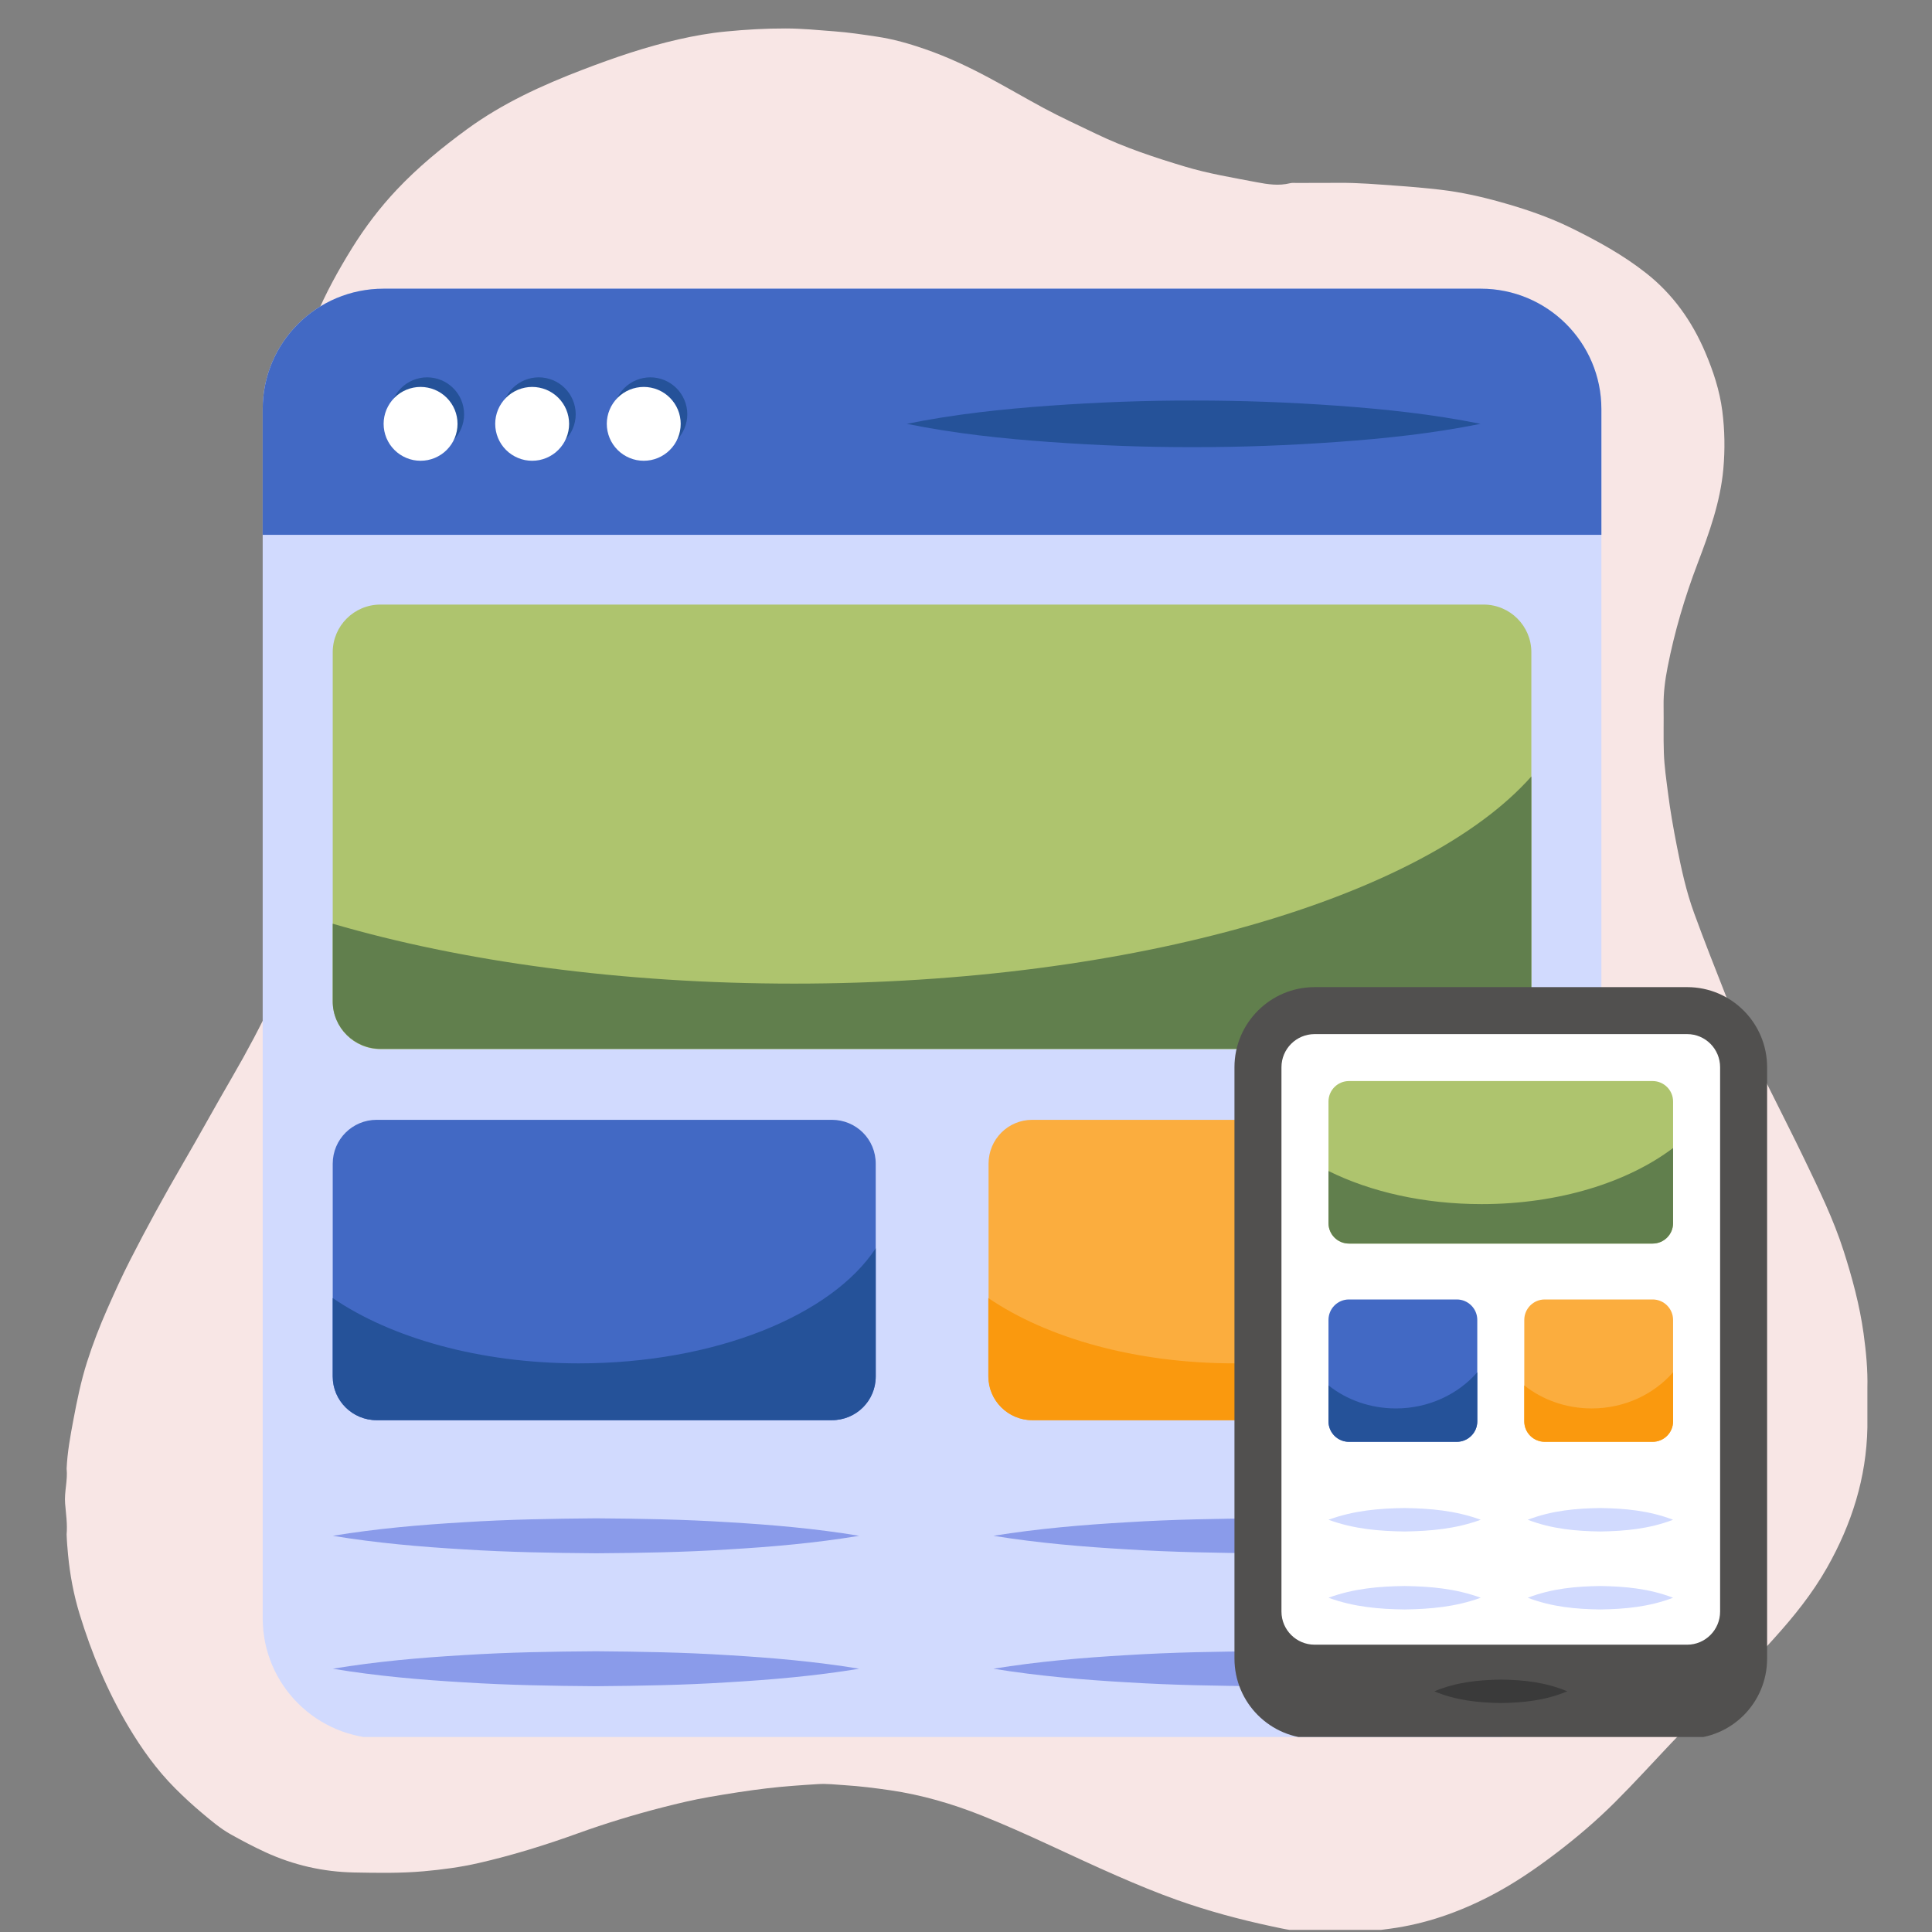 <svg xmlns="http://www.w3.org/2000/svg" xmlns:xlink="http://www.w3.org/1999/xlink" width="380" zoomAndPan="magnify" viewBox="0 0 285 285" height="380" preserveAspectRatio="xMidYMid meet" version="1.0"><rect x="0" y="0" width="285" height="285" fill="#808080" stroke="none"/><defs><clipPath id="ec049955b8"><path d="M 9.465 4.191 L 275.715 4.191 L 275.715 284.691 L 9.465 284.691 Z M 9.465 4.191 " clip-rule="nonzero"/></clipPath><clipPath id="807c541669"><path d="M 38.715 42.484 L 237 42.484 L 237 256.234 L 38.715 256.234 Z M 38.715 42.484 " clip-rule="nonzero"/></clipPath><clipPath id="b646629330"><path d="M 38.715 42.484 L 237 42.484 L 237 79 L 38.715 79 Z M 38.715 42.484 " clip-rule="nonzero"/></clipPath><clipPath id="4e16425fdc"><path d="M 182 145 L 260.715 145 L 260.715 256.234 L 182 256.234 Z M 182 145 " clip-rule="nonzero"/></clipPath></defs><g clip-path="url(#ec049955b8)"><path fill="#f8e6e5" d="M 201.121 284.969 C 200.637 284.969 200.156 284.969 199.672 284.969 C 197.566 284.969 195.461 284.969 193.352 284.973 C 191.367 284.992 189.434 284.562 187.516 284.148 C 182.836 283.145 178.215 281.902 173.699 280.301 C 170.664 279.223 167.691 277.988 164.738 276.699 C 158.059 273.789 151.551 270.488 144.773 267.797 C 140.426 266.07 135.961 264.77 131.316 264.09 C 129.09 263.766 126.867 263.488 124.617 263.344 C 123.293 263.258 121.969 263.098 120.645 263.184 C 118.164 263.34 115.68 263.508 113.207 263.797 C 110.332 264.137 107.484 264.59 104.637 265.082 C 102.301 265.488 99.992 266.035 97.699 266.625 C 93.492 267.707 89.332 268.973 85.242 270.449 C 80.434 272.184 75.559 273.699 70.57 274.836 C 67.906 275.445 65.211 275.801 62.484 276.043 C 59.059 276.348 55.637 276.285 52.219 276.219 C 47.672 276.129 43.301 275.137 39.148 273.227 C 37.426 272.434 35.758 271.551 34.105 270.633 C 32.504 269.746 31.133 268.566 29.746 267.402 C 28.391 266.266 27.09 265.062 25.836 263.805 C 23.113 261.078 20.895 257.969 18.934 254.676 C 15.832 249.461 13.512 243.887 11.738 238.09 C 10.871 235.246 10.32 232.324 10.039 229.352 C 9.945 228.348 9.859 227.348 9.828 226.344 C 9.961 224.816 9.727 223.309 9.605 221.789 C 9.465 220.062 10.012 218.363 9.828 216.633 C 9.938 214.219 10.375 211.844 10.82 209.477 C 11.363 206.59 11.949 203.715 12.844 200.906 C 13.688 198.254 14.691 195.668 15.812 193.125 C 16.887 190.691 17.98 188.262 19.191 185.895 C 21.645 181.082 24.242 176.348 26.961 171.676 C 29.438 167.43 31.793 163.113 34.266 158.863 C 36.438 155.129 38.457 151.32 40.305 147.418 C 42.672 142.426 44.758 137.32 46.016 131.914 C 46.66 129.133 47.125 126.328 47.426 123.48 C 47.652 121.34 47.684 119.207 47.559 117.082 C 47.426 114.801 47.312 112.512 46.957 110.238 C 46.598 107.938 46.434 105.609 46.148 103.297 C 45.895 101.262 45.598 99.238 45.309 97.211 C 44.953 94.742 44.582 92.281 44.227 89.816 C 43.922 87.711 43.605 85.605 43.332 83.496 C 43.121 81.902 42.887 80.305 42.809 78.703 C 42.637 75.246 42.234 71.793 42.316 68.332 C 42.492 60.953 43.641 53.758 46.508 46.902 C 48.023 43.285 49.906 39.859 51.973 36.535 C 53.871 33.484 56.031 30.641 58.5 28.016 C 61.66 24.66 65.191 21.766 68.906 19.051 C 74.133 15.234 79.953 12.582 85.945 10.285 C 90.566 8.516 95.258 6.906 100.098 5.809 C 102.406 5.285 104.734 4.871 107.102 4.645 C 110.031 4.359 112.957 4.191 115.898 4.199 C 118.316 4.199 120.715 4.445 123.117 4.625 C 125.211 4.781 127.27 5.094 129.332 5.402 C 131.77 5.762 134.125 6.438 136.449 7.242 C 139.73 8.375 142.867 9.852 145.926 11.492 C 148.625 12.938 151.266 14.488 153.961 15.941 C 156.484 17.297 159.09 18.484 161.668 19.73 C 165.895 21.766 170.316 23.23 174.797 24.574 C 178.273 25.621 181.844 26.203 185.391 26.883 C 186.988 27.191 188.652 27.441 190.309 27.027 C 190.613 26.949 190.949 26.988 191.273 26.988 C 193.371 26.98 195.469 26.988 197.566 26.973 C 200.387 26.949 203.191 27.199 206 27.395 C 208.168 27.547 210.332 27.738 212.484 27.988 C 215.477 28.336 218.422 28.988 221.328 29.801 C 224.945 30.809 228.496 32.012 231.859 33.672 C 235.691 35.562 239.441 37.621 242.812 40.277 C 246.762 43.383 249.578 47.34 251.547 51.961 C 252.738 54.758 253.68 57.617 254.066 60.625 C 254.43 63.461 254.477 66.305 254.219 69.18 C 253.777 74.062 252.141 78.59 250.426 83.109 C 248.531 88.086 247.023 93.18 246 98.402 C 245.629 100.285 245.375 102.211 245.406 104.156 C 245.441 106.457 245.367 108.762 245.445 111.059 C 245.512 113.023 245.801 114.977 246.051 116.934 C 246.383 119.566 246.844 122.176 247.355 124.777 C 248.012 128.133 248.734 131.484 249.91 134.699 C 251.414 138.824 253.027 142.906 254.637 146.992 C 255.285 148.641 256.008 150.266 256.766 151.863 C 258.188 154.852 259.648 157.82 261.109 160.785 C 262.805 164.223 264.559 167.629 266.215 171.082 C 268.324 175.477 270.469 179.859 271.961 184.52 C 273.238 188.508 274.332 192.551 274.906 196.703 C 275.273 199.367 275.535 202.059 275.469 204.766 C 275.469 206.711 275.469 208.652 275.469 210.598 C 275.324 218.008 273.156 224.828 269.523 231.242 C 267.344 235.09 264.602 238.488 261.648 241.75 C 258.918 244.766 256.191 247.789 253.215 250.562 C 250.945 252.684 248.711 254.836 246.578 257.09 C 243.809 260.012 241.102 262.996 238.25 265.84 C 235.539 268.547 232.637 271.023 229.59 273.344 C 226.512 275.691 223.324 277.871 219.887 279.656 C 215.219 282.078 210.309 283.809 205.062 284.512 C 203.75 284.691 202.441 284.871 201.121 284.969 Z M 201.121 284.969 " fill-opacity="1" fill-rule="nonzero"/></g><g clip-path="url(#807c541669)"><path fill="#d1dafe" d="M 236.23 60.359 L 236.23 238.703 C 236.23 248.543 228.254 256.477 218.441 256.477 L 56.574 256.477 C 46.727 256.477 38.75 248.543 38.75 238.703 L 38.75 60.359 C 38.75 50.52 46.727 42.586 56.574 42.586 L 218.441 42.586 C 228.254 42.586 236.23 50.52 236.23 60.359 Z M 236.23 60.359 " fill-opacity="1" fill-rule="nonzero"/></g><path fill="#8a9bea" d="M 225.91 246.164 C 219.297 247.23 212.68 247.789 206.066 248.168 C 199.453 248.582 192.84 248.688 186.227 248.742 C 179.613 248.695 173 248.586 166.387 248.176 C 159.773 247.801 153.156 247.238 146.543 246.164 C 153.156 245.09 159.773 244.527 166.387 244.148 C 173 243.738 179.613 243.629 186.227 243.586 C 192.84 243.637 199.453 243.746 206.066 244.156 C 212.68 244.539 219.297 245.094 225.91 246.164 Z M 225.91 246.164 " fill-opacity="1" fill-rule="nonzero"/><path fill="#8a9bea" d="M 146.543 226.555 C 153.156 225.488 159.773 224.93 166.387 224.551 C 173 224.137 179.613 224.031 186.227 223.977 C 192.84 224.023 199.453 224.133 206.066 224.543 C 212.68 224.922 219.297 225.48 225.91 226.555 C 219.297 227.629 212.68 228.191 206.066 228.57 C 199.453 228.98 192.84 229.09 186.227 229.133 C 179.613 229.082 173 228.973 166.387 228.562 C 159.773 228.18 153.156 227.625 146.543 226.555 Z M 146.543 226.555 " fill-opacity="1" fill-rule="nonzero"/><path fill="#8a9bea" d="M 126.75 246.164 C 120.277 247.23 113.805 247.789 107.332 248.168 C 100.863 248.582 94.391 248.688 87.918 248.742 C 81.445 248.695 74.977 248.586 68.504 248.176 C 62.031 247.801 55.559 247.238 49.09 246.164 C 55.559 245.09 62.031 244.527 68.504 244.148 C 74.977 243.738 81.445 243.629 87.918 243.586 C 94.391 243.637 100.863 243.746 107.332 244.156 C 113.805 244.539 120.277 245.094 126.75 246.164 Z M 126.75 246.164 " fill-opacity="1" fill-rule="nonzero"/><path fill="#8a9bea" d="M 49.09 226.555 C 55.559 225.488 62.031 224.93 68.504 224.551 C 74.977 224.137 81.445 224.031 87.918 223.977 C 94.391 224.023 100.863 224.133 107.332 224.543 C 113.805 224.922 120.277 225.48 126.75 226.555 C 120.277 227.629 113.805 228.191 107.332 228.57 C 100.863 228.98 94.391 229.09 87.918 229.133 C 81.445 229.082 74.977 228.973 68.504 228.562 C 62.031 228.18 55.559 227.625 49.09 226.555 Z M 49.09 226.555 " fill-opacity="1" fill-rule="nonzero"/><path fill="#aec46e" d="M 225.898 96.215 L 225.898 147.695 C 225.898 151.609 222.742 154.762 218.855 154.762 L 56.121 154.762 C 52.238 154.762 49.082 151.609 49.082 147.695 L 49.082 96.215 C 49.082 92.332 52.238 89.184 56.121 89.184 L 218.855 89.184 C 222.742 89.184 225.898 92.332 225.898 96.215 Z M 225.898 96.215 " fill-opacity="1" fill-rule="nonzero"/><path fill="#617f4d" d="M 225.898 114.539 L 225.898 147.73 C 225.898 151.609 222.742 154.727 218.855 154.727 L 56.156 154.727 C 52.273 154.727 49.082 151.609 49.082 147.73 L 49.082 136.262 C 68.156 141.84 91.664 145.098 117.117 145.098 C 167.398 145.098 210.117 132.348 225.898 114.539 Z M 225.898 114.539 " fill-opacity="1" fill-rule="nonzero"/><g clip-path="url(#b646629330)"><path fill="#4269c4" d="M 236.23 60.359 L 236.23 78.895 L 38.75 78.895 L 38.75 60.359 C 38.75 50.52 46.727 42.586 56.574 42.586 L 218.441 42.586 C 228.254 42.586 236.23 50.52 236.23 60.359 Z M 236.23 60.359 " fill-opacity="1" fill-rule="nonzero"/></g><path fill="#255299" d="M 68.461 61.109 C 68.461 61.469 68.426 61.824 68.355 62.172 C 68.285 62.523 68.184 62.863 68.047 63.195 C 67.91 63.523 67.742 63.84 67.543 64.137 C 67.344 64.434 67.117 64.707 66.863 64.961 C 66.609 65.215 66.336 65.441 66.039 65.641 C 65.738 65.836 65.426 66.004 65.094 66.141 C 64.766 66.277 64.426 66.383 64.074 66.453 C 63.723 66.523 63.367 66.555 63.008 66.555 C 62.652 66.555 62.297 66.523 61.945 66.453 C 61.594 66.383 61.254 66.277 60.922 66.141 C 60.594 66.004 60.277 65.836 59.98 65.641 C 59.684 65.441 59.406 65.215 59.156 64.961 C 58.902 64.707 58.676 64.434 58.477 64.137 C 58.277 63.84 58.109 63.523 57.973 63.195 C 57.836 62.863 57.734 62.523 57.664 62.172 C 57.594 61.824 57.559 61.469 57.559 61.109 C 57.559 60.754 57.594 60.398 57.664 60.047 C 57.734 59.699 57.836 59.355 57.973 59.027 C 58.109 58.695 58.277 58.383 58.477 58.086 C 58.676 57.789 58.902 57.512 59.156 57.262 C 59.406 57.008 59.684 56.781 59.98 56.582 C 60.277 56.383 60.594 56.215 60.922 56.078 C 61.254 55.941 61.594 55.84 61.945 55.77 C 62.297 55.699 62.652 55.664 63.008 55.664 C 63.367 55.664 63.723 55.699 64.074 55.77 C 64.426 55.84 64.766 55.941 65.094 56.078 C 65.426 56.215 65.738 56.383 66.039 56.582 C 66.336 56.781 66.609 57.008 66.863 57.262 C 67.117 57.512 67.344 57.789 67.543 58.086 C 67.742 58.383 67.91 58.695 68.047 59.027 C 68.184 59.355 68.285 59.699 68.355 60.047 C 68.426 60.398 68.461 60.754 68.461 61.109 Z M 68.461 61.109 " fill-opacity="1" fill-rule="nonzero"/><path fill="#255299" d="M 84.926 61.109 C 84.926 61.469 84.891 61.824 84.82 62.172 C 84.75 62.523 84.648 62.863 84.508 63.195 C 84.371 63.523 84.203 63.84 84.008 64.137 C 83.809 64.434 83.582 64.707 83.328 64.961 C 83.074 65.215 82.801 65.441 82.504 65.641 C 82.203 65.836 81.891 66.004 81.559 66.141 C 81.23 66.277 80.887 66.383 80.535 66.453 C 80.188 66.523 79.832 66.555 79.473 66.555 C 79.117 66.555 78.762 66.523 78.41 66.453 C 78.059 66.383 77.719 66.277 77.387 66.141 C 77.059 66.004 76.742 65.836 76.445 65.641 C 76.148 65.441 75.871 65.215 75.617 64.961 C 75.367 64.707 75.141 64.434 74.941 64.137 C 74.742 63.84 74.574 63.523 74.438 63.195 C 74.301 62.863 74.195 62.523 74.129 62.172 C 74.059 61.824 74.023 61.469 74.023 61.109 C 74.023 60.754 74.059 60.398 74.129 60.047 C 74.195 59.699 74.301 59.355 74.438 59.027 C 74.574 58.695 74.742 58.383 74.941 58.086 C 75.141 57.789 75.367 57.512 75.617 57.262 C 75.871 57.008 76.148 56.781 76.445 56.582 C 76.742 56.383 77.059 56.215 77.387 56.078 C 77.719 55.941 78.059 55.84 78.41 55.77 C 78.762 55.699 79.117 55.664 79.473 55.664 C 79.832 55.664 80.188 55.699 80.535 55.77 C 80.887 55.84 81.23 55.941 81.559 56.078 C 81.891 56.215 82.203 56.383 82.504 56.582 C 82.801 56.781 83.074 57.008 83.328 57.262 C 83.582 57.512 83.809 57.789 84.008 58.086 C 84.203 58.383 84.371 58.695 84.508 59.027 C 84.648 59.355 84.75 59.699 84.82 60.047 C 84.891 60.398 84.926 60.754 84.926 61.109 Z M 84.926 61.109 " fill-opacity="1" fill-rule="nonzero"/><path fill="#255299" d="M 101.387 61.109 C 101.387 61.469 101.352 61.824 101.281 62.172 C 101.211 62.523 101.105 62.863 100.969 63.195 C 100.832 63.523 100.664 63.84 100.465 64.137 C 100.27 64.434 100.043 64.707 99.789 64.961 C 99.535 65.215 99.262 65.441 98.961 65.641 C 98.664 65.836 98.352 66.004 98.02 66.141 C 97.691 66.277 97.348 66.383 96.996 66.453 C 96.648 66.523 96.293 66.555 95.934 66.555 C 95.578 66.555 95.223 66.523 94.871 66.453 C 94.52 66.383 94.18 66.277 93.848 66.141 C 93.516 66.004 93.203 65.836 92.906 65.641 C 92.609 65.441 92.332 65.215 92.078 64.961 C 91.828 64.707 91.602 64.434 91.402 64.137 C 91.203 63.84 91.035 63.523 90.898 63.195 C 90.762 62.863 90.656 62.523 90.59 62.172 C 90.52 61.824 90.484 61.469 90.484 61.109 C 90.484 60.754 90.52 60.398 90.59 60.047 C 90.656 59.699 90.762 59.355 90.898 59.027 C 91.035 58.695 91.203 58.383 91.402 58.086 C 91.602 57.789 91.828 57.512 92.078 57.262 C 92.332 57.008 92.609 56.781 92.906 56.582 C 93.203 56.383 93.516 56.215 93.848 56.078 C 94.18 55.941 94.52 55.84 94.871 55.77 C 95.223 55.699 95.578 55.664 95.934 55.664 C 96.293 55.664 96.648 55.699 96.996 55.77 C 97.348 55.84 97.691 55.941 98.02 56.078 C 98.352 56.215 98.664 56.383 98.961 56.582 C 99.262 56.781 99.535 57.008 99.789 57.262 C 100.043 57.512 100.27 57.789 100.465 58.086 C 100.664 58.383 100.832 58.695 100.969 59.027 C 101.105 59.355 101.211 59.699 101.281 60.047 C 101.352 60.398 101.387 60.754 101.387 61.109 Z M 101.387 61.109 " fill-opacity="1" fill-rule="nonzero"/><path fill="#ffffff" d="M 67.492 62.523 C 67.492 62.883 67.457 63.234 67.387 63.586 C 67.32 63.938 67.215 64.277 67.078 64.609 C 66.941 64.938 66.773 65.254 66.574 65.551 C 66.375 65.848 66.148 66.121 65.895 66.375 C 65.645 66.629 65.367 66.855 65.07 67.051 C 64.773 67.25 64.457 67.418 64.129 67.555 C 63.797 67.691 63.457 67.797 63.105 67.867 C 62.754 67.934 62.398 67.969 62.043 67.969 C 61.684 67.969 61.328 67.934 60.977 67.867 C 60.629 67.797 60.285 67.691 59.957 67.555 C 59.625 67.418 59.312 67.25 59.012 67.051 C 58.715 66.855 58.441 66.629 58.188 66.375 C 57.934 66.121 57.707 65.848 57.508 65.551 C 57.312 65.254 57.145 64.938 57.004 64.609 C 56.867 64.277 56.766 63.938 56.695 63.586 C 56.625 63.234 56.59 62.883 56.59 62.523 C 56.59 62.168 56.625 61.812 56.695 61.461 C 56.766 61.109 56.867 60.77 57.004 60.441 C 57.145 60.109 57.312 59.797 57.508 59.5 C 57.707 59.203 57.934 58.926 58.188 58.672 C 58.441 58.422 58.715 58.195 59.012 57.996 C 59.312 57.797 59.625 57.629 59.957 57.492 C 60.285 57.355 60.629 57.254 60.977 57.184 C 61.328 57.113 61.684 57.078 62.043 57.078 C 62.398 57.078 62.754 57.113 63.105 57.184 C 63.457 57.254 63.797 57.355 64.129 57.492 C 64.457 57.629 64.773 57.797 65.07 57.996 C 65.367 58.195 65.645 58.422 65.895 58.672 C 66.148 58.926 66.375 59.203 66.574 59.5 C 66.773 59.797 66.941 60.109 67.078 60.441 C 67.215 60.77 67.32 61.109 67.387 61.461 C 67.457 61.812 67.492 62.168 67.492 62.523 Z M 67.492 62.523 " fill-opacity="1" fill-rule="nonzero"/><path fill="#ffffff" d="M 83.953 62.523 C 83.953 62.883 83.918 63.234 83.848 63.586 C 83.777 63.938 83.676 64.277 83.539 64.609 C 83.402 64.938 83.234 65.254 83.035 65.551 C 82.836 65.848 82.609 66.121 82.355 66.375 C 82.105 66.629 81.828 66.855 81.531 67.051 C 81.234 67.25 80.918 67.418 80.59 67.555 C 80.258 67.691 79.918 67.797 79.566 67.867 C 79.215 67.934 78.859 67.969 78.504 67.969 C 78.145 67.969 77.789 67.934 77.438 67.867 C 77.09 67.797 76.746 67.691 76.418 67.555 C 76.086 67.418 75.773 67.25 75.473 67.051 C 75.176 66.855 74.902 66.629 74.648 66.375 C 74.395 66.121 74.168 65.848 73.969 65.551 C 73.77 65.254 73.602 64.938 73.465 64.609 C 73.328 64.277 73.227 63.938 73.156 63.586 C 73.086 63.234 73.051 62.883 73.051 62.523 C 73.051 62.168 73.086 61.812 73.156 61.461 C 73.227 61.109 73.328 60.77 73.465 60.441 C 73.602 60.109 73.77 59.797 73.969 59.5 C 74.168 59.203 74.395 58.926 74.648 58.672 C 74.902 58.422 75.176 58.195 75.473 57.996 C 75.773 57.797 76.086 57.629 76.418 57.492 C 76.746 57.355 77.09 57.254 77.438 57.184 C 77.789 57.113 78.145 57.078 78.504 57.078 C 78.859 57.078 79.215 57.113 79.566 57.184 C 79.918 57.254 80.258 57.355 80.59 57.492 C 80.918 57.629 81.234 57.797 81.531 57.996 C 81.828 58.195 82.105 58.422 82.355 58.672 C 82.609 58.926 82.836 59.203 83.035 59.5 C 83.234 59.797 83.402 60.109 83.539 60.441 C 83.676 60.77 83.777 61.109 83.848 61.461 C 83.918 61.812 83.953 62.168 83.953 62.523 Z M 83.953 62.523 " fill-opacity="1" fill-rule="nonzero"/><path fill="#ffffff" d="M 100.414 62.523 C 100.414 62.883 100.379 63.234 100.309 63.586 C 100.238 63.938 100.137 64.277 100 64.609 C 99.863 64.938 99.695 65.254 99.496 65.551 C 99.297 65.848 99.07 66.121 98.816 66.375 C 98.566 66.629 98.289 66.855 97.992 67.051 C 97.695 67.25 97.379 67.418 97.051 67.555 C 96.719 67.691 96.379 67.797 96.027 67.867 C 95.676 67.934 95.32 67.969 94.965 67.969 C 94.605 67.969 94.25 67.934 93.898 67.867 C 93.551 67.797 93.207 67.691 92.879 67.555 C 92.547 67.418 92.234 67.25 91.934 67.051 C 91.637 66.855 91.363 66.629 91.109 66.375 C 90.855 66.121 90.629 65.848 90.43 65.551 C 90.23 65.254 90.062 64.938 89.926 64.609 C 89.789 64.277 89.688 63.938 89.617 63.586 C 89.547 63.234 89.512 62.883 89.512 62.523 C 89.512 62.168 89.547 61.812 89.617 61.461 C 89.688 61.109 89.789 60.77 89.926 60.441 C 90.062 60.109 90.23 59.797 90.43 59.5 C 90.629 59.203 90.855 58.926 91.109 58.672 C 91.363 58.422 91.637 58.195 91.934 57.996 C 92.234 57.797 92.547 57.629 92.879 57.492 C 93.207 57.355 93.551 57.254 93.898 57.184 C 94.25 57.113 94.605 57.078 94.965 57.078 C 95.32 57.078 95.676 57.113 96.027 57.184 C 96.379 57.254 96.719 57.355 97.051 57.492 C 97.379 57.629 97.695 57.797 97.992 57.996 C 98.289 58.195 98.566 58.422 98.816 58.672 C 99.07 58.926 99.297 59.203 99.496 59.5 C 99.695 59.797 99.863 60.109 100 60.441 C 100.137 60.77 100.238 61.109 100.309 61.461 C 100.379 61.812 100.414 62.168 100.414 62.523 Z M 100.414 62.523 " fill-opacity="1" fill-rule="nonzero"/><path fill="#255299" d="M 218.406 62.523 C 211.352 63.945 204.297 64.691 197.246 65.195 C 190.191 65.699 183.141 65.969 176.086 65.961 C 169.035 65.98 161.98 65.707 154.93 65.207 C 147.875 64.703 140.82 63.957 133.77 62.523 C 140.82 61.09 147.875 60.344 154.93 59.84 C 161.98 59.34 169.035 59.066 176.086 59.086 C 183.141 59.078 190.191 59.344 197.246 59.848 C 204.297 60.355 211.352 61.102 218.406 62.523 Z M 218.406 62.523 " fill-opacity="1" fill-rule="nonzero"/><path fill="#4269c4" d="M 129.184 171.668 L 129.184 203.055 C 129.184 206.625 126.309 209.5 122.699 209.5 L 55.566 209.5 C 51.996 209.5 49.082 206.625 49.082 203.055 L 49.082 171.668 C 49.082 168.066 51.996 165.191 55.566 165.191 L 122.699 165.191 C 126.309 165.191 129.184 168.066 129.184 171.668 Z M 129.184 171.668 " fill-opacity="1" fill-rule="nonzero"/><path fill="#255299" d="M 129.184 184.141 L 129.184 203.055 C 129.184 206.625 126.309 209.5 122.699 209.5 L 55.566 209.5 C 51.996 209.5 49.082 206.625 49.082 203.055 L 49.082 191.484 C 57.648 197.34 70.723 201.117 85.391 201.117 C 105.535 201.117 122.699 194.012 129.184 184.141 Z M 129.184 184.141 " fill-opacity="1" fill-rule="nonzero"/><path fill="#fbad3e" d="M 225.898 171.668 L 225.898 203.055 C 225.898 206.625 223.02 209.5 219.445 209.5 L 152.277 209.5 C 148.707 209.5 145.828 206.625 145.828 203.055 L 145.828 171.668 C 145.828 168.066 148.707 165.191 152.277 165.191 L 219.445 165.191 C 223.02 165.191 225.898 168.066 225.898 171.668 Z M 225.898 171.668 " fill-opacity="1" fill-rule="nonzero"/><path fill="#fa990e" d="M 225.898 184.141 L 225.898 203.055 C 225.898 206.625 223.02 209.5 219.41 209.5 L 152.277 209.5 C 148.742 209.5 145.793 206.625 145.793 203.055 L 145.793 191.484 C 154.395 197.34 167.434 201.117 182.102 201.117 C 202.246 201.117 219.41 194.012 225.898 184.141 Z M 225.898 184.141 " fill-opacity="1" fill-rule="nonzero"/><g clip-path="url(#4e16425fdc)"><path fill="#51504f" d="M 260.676 157.43 L 260.676 244.66 C 260.676 251.211 255.406 256.477 248.887 256.477 L 193.926 256.477 C 187.406 256.477 182.102 251.211 182.102 244.66 L 182.102 157.43 C 182.102 150.918 187.406 145.617 193.926 145.617 L 248.887 145.617 C 255.406 145.617 260.676 150.918 260.676 157.43 Z M 260.676 157.43 " fill-opacity="1" fill-rule="nonzero"/></g><path fill="#ffffff" d="M 193.926 242.617 C 191.23 242.617 189.035 240.426 189.035 237.734 L 189.035 157.43 C 189.035 154.734 191.23 152.547 193.926 152.547 L 248.887 152.547 C 251.562 152.547 253.742 154.734 253.742 157.43 L 253.742 237.734 C 253.742 240.426 251.562 242.617 248.887 242.617 Z M 193.926 242.617 " fill-opacity="1" fill-rule="nonzero"/><path fill="#d1dafe" d="M 218.434 235.691 C 214.688 237.055 210.945 237.363 207.203 237.422 C 203.457 237.371 199.715 237.062 195.973 235.691 C 199.715 234.316 203.457 234.008 207.203 233.961 C 210.945 234.016 214.688 234.324 218.434 235.691 Z M 218.434 235.691 " fill-opacity="1" fill-rule="nonzero"/><path fill="#d1dafe" d="M 246.805 235.691 C 243.234 237.055 239.66 237.363 236.086 237.422 C 232.512 237.371 228.941 237.062 225.367 235.691 C 228.941 234.316 232.512 234.008 236.086 233.961 C 239.66 234.016 243.234 234.324 246.805 235.691 Z M 246.805 235.691 " fill-opacity="1" fill-rule="nonzero"/><path fill="#d1dafe" d="M 218.434 224.188 C 214.688 225.555 210.945 225.859 207.203 225.918 C 203.457 225.867 199.715 225.562 195.973 224.188 C 199.715 222.816 203.457 222.508 207.203 222.457 C 210.945 222.516 214.688 222.82 218.434 224.188 Z M 218.434 224.188 " fill-opacity="1" fill-rule="nonzero"/><path fill="#d1dafe" d="M 246.805 224.188 C 243.234 225.555 239.66 225.859 236.086 225.918 C 232.512 225.867 228.941 225.562 225.367 224.188 C 228.941 222.816 232.512 222.508 236.086 222.457 C 239.66 222.516 243.234 222.82 246.805 224.188 Z M 246.805 224.188 " fill-opacity="1" fill-rule="nonzero"/><path fill="#aec46e" d="M 246.805 162.488 L 246.805 180.434 C 246.805 182.094 245.453 183.445 243.789 183.445 L 198.988 183.445 C 197.324 183.445 195.973 182.094 195.973 180.434 L 195.973 162.488 C 195.973 160.824 197.324 159.473 198.988 159.473 L 243.789 159.473 C 245.453 159.473 246.805 160.824 246.805 162.488 Z M 246.805 162.488 " fill-opacity="1" fill-rule="nonzero"/><path fill="#617f4d" d="M 246.805 169.348 L 246.805 180.434 C 246.805 182.094 245.453 183.445 243.789 183.445 L 198.988 183.445 C 197.324 183.445 195.973 182.094 195.973 180.434 L 195.973 172.742 C 202.18 175.824 210.051 177.625 218.578 177.625 C 229.953 177.625 240.113 174.406 246.805 169.348 Z M 246.805 169.348 " fill-opacity="1" fill-rule="nonzero"/><path fill="#fbad3e" d="M 246.805 194.707 L 246.805 209.672 C 246.805 211.336 245.453 212.688 243.789 212.688 L 227.875 212.688 C 226.207 212.688 224.855 211.336 224.855 209.672 L 224.855 194.707 C 224.855 193.043 226.207 191.691 227.875 191.691 L 243.789 191.691 C 245.453 191.691 246.805 193.043 246.805 194.707 Z M 246.805 194.707 " fill-opacity="1" fill-rule="nonzero"/><path fill="#4269c4" d="M 217.922 194.707 L 217.922 209.672 C 217.922 211.336 216.566 212.688 214.902 212.688 L 198.988 212.688 C 197.324 212.688 195.973 211.336 195.973 209.672 L 195.973 194.707 C 195.973 193.043 197.324 191.691 198.988 191.691 L 214.902 191.691 C 216.566 191.691 217.922 193.043 217.922 194.707 Z M 217.922 194.707 " fill-opacity="1" fill-rule="nonzero"/><path fill="#255299" d="M 217.922 202.434 L 217.922 209.672 C 217.922 211.336 216.566 212.688 214.902 212.688 L 198.988 212.688 C 197.324 212.688 195.973 211.336 195.973 209.672 L 195.973 204.371 C 198.641 206.484 202.109 207.766 205.922 207.766 C 210.742 207.766 215.078 205.688 217.922 202.434 Z M 217.922 202.434 " fill-opacity="1" fill-rule="nonzero"/><path fill="#fa990e" d="M 246.805 202.434 L 246.805 209.672 C 246.805 211.336 245.453 212.688 243.789 212.688 L 227.875 212.688 C 226.207 212.688 224.855 211.336 224.855 209.672 L 224.855 204.371 C 227.527 206.484 230.992 207.766 234.809 207.766 C 239.629 207.766 243.961 205.688 246.805 202.434 Z M 246.805 202.434 " fill-opacity="1" fill-rule="nonzero"/><path fill="#3a3a3a" d="M 211.582 249.496 C 214.852 248.129 218.121 247.82 221.387 247.766 C 224.656 247.812 227.926 248.121 231.195 249.496 C 227.926 250.867 224.656 251.176 221.387 251.227 C 218.121 251.168 214.852 250.863 211.582 249.496 Z M 211.582 249.496 " fill-opacity="1" fill-rule="nonzero"/></svg>